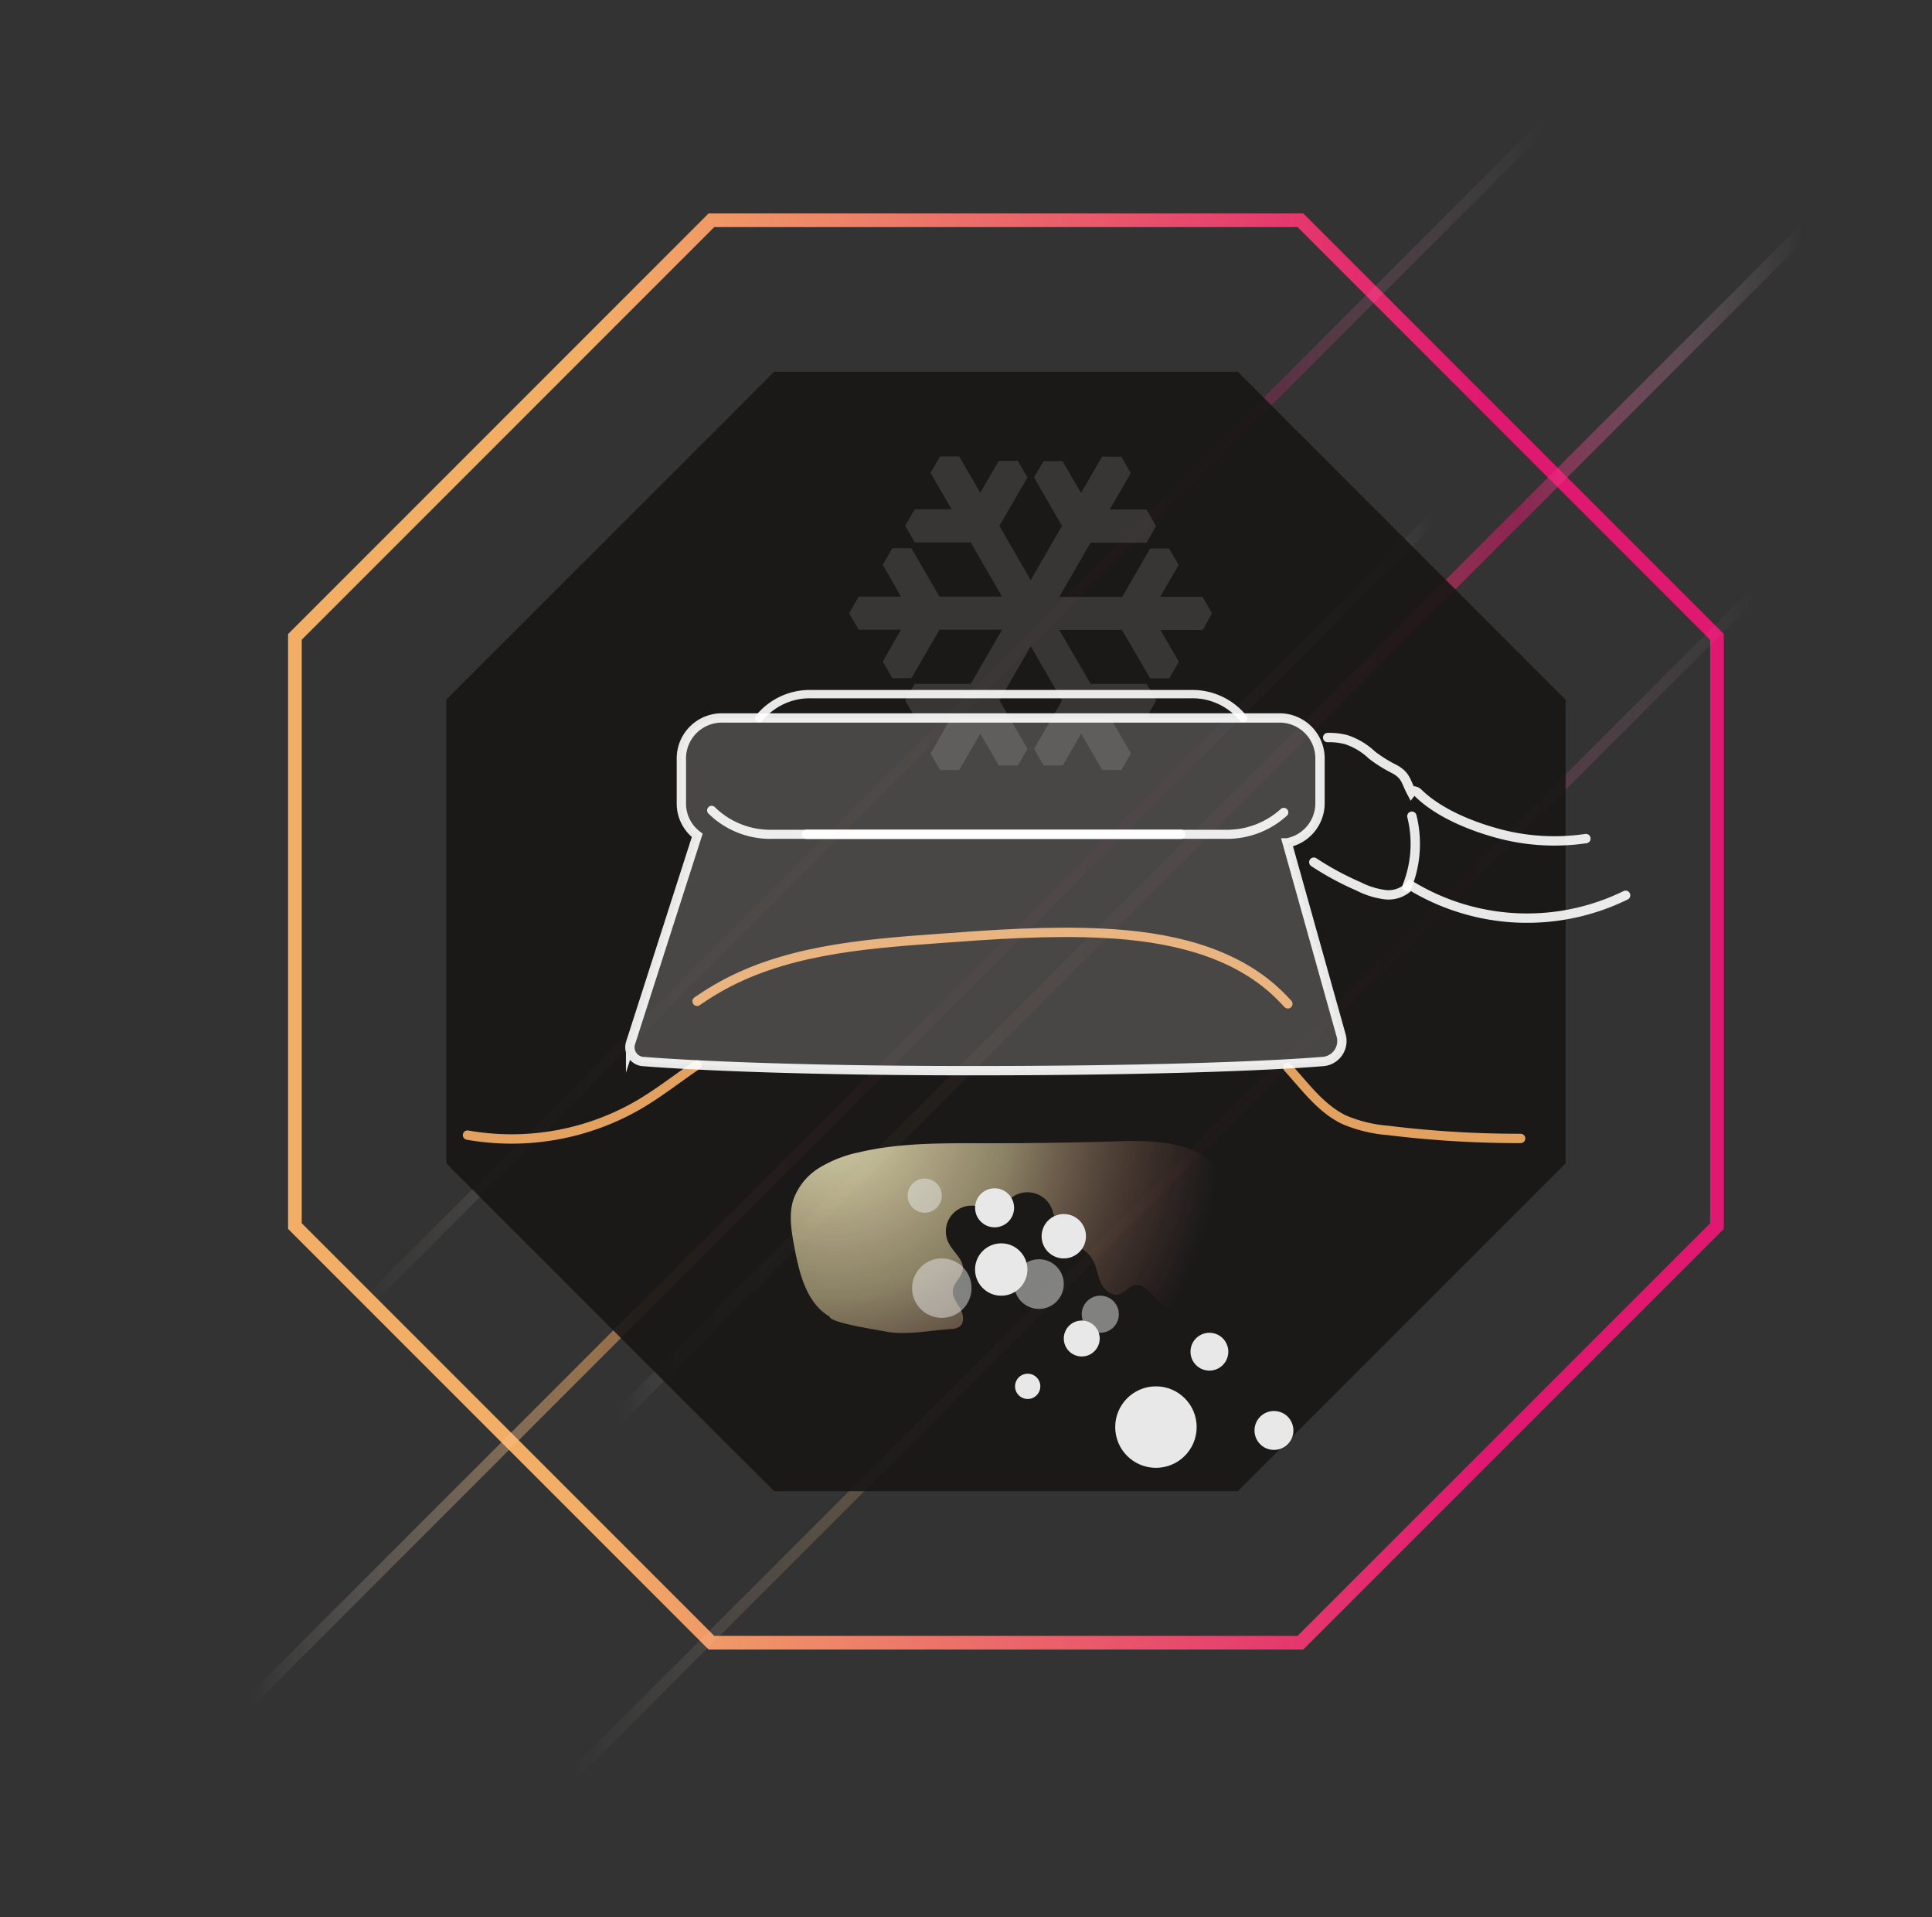 <svg xmlns="http://www.w3.org/2000/svg" xmlns:xlink="http://www.w3.org/1999/xlink" viewBox="0 0 424.98 421.63"><rect x="0" y="0" width="424.98" height="421.63" fill="#333333" stroke="none"/><defs><style>.cls-1{isolation:isolate;}.cls-10,.cls-12,.cls-13,.cls-14,.cls-2,.cls-4,.cls-5,.cls-6,.cls-7,.cls-9{fill:none;stroke-miterlimit:10;}.cls-2{stroke-width:3.01px;opacity:0.97;stroke:url(#Unbenannter_Verlauf_30);}.cls-18,.cls-3,.cls-6,.cls-7{opacity:0.5;}.cls-4,.cls-6,.cls-7{stroke-width:2.38px;}.cls-4{stroke:url(#Unbenannter_Verlauf_101);}.cls-5{stroke-width:2.98px;stroke:url(#Unbenannter_Verlauf_101-2);}.cls-6{stroke:url(#Unbenannter_Verlauf_101-3);}.cls-7{stroke:url(#Unbenannter_Verlauf_101-4);}.cls-8{fill:#181716;mix-blend-mode:multiply;}.cls-10,.cls-12,.cls-13,.cls-14,.cls-15,.cls-17,.cls-8,.cls-9{opacity:0.9;}.cls-9{stroke:#f8b167;}.cls-10,.cls-12,.cls-13,.cls-14,.cls-9{stroke-linecap:round;}.cls-12,.cls-9{stroke-width:2.06px;}.cls-10,.cls-12,.cls-13,.cls-14{stroke:#fff;}.cls-10{stroke-width:2.05px;}.BASIC-WEISS-AUFHELLEN,.cls-10,.cls-11,.cls-13,.cls-14,.cls-15,.cls-16,.cls-17,.cls-18{mix-blend-mode:lighten;}.BASIC-WEISS-AUFHELLEN,.cls-11,.cls-16,.cls-18{fill:#fff;}.cls-11{opacity:0.2;}.cls-13{stroke-width:2px;}.cls-14{stroke-width:1.83px;}.cls-16,.cls-17{fill-rule:evenodd;}.cls-16{opacity:0.14;}.cls-17{fill:url(#Unbenannter_Verlauf_381);}</style><linearGradient id="Unbenannter_Verlauf_30" x1="63.37" y1="204.85" x2="379.18" y2="204.85" gradientUnits="userSpaceOnUse"><stop offset="0.21" stop-color="#f8b166"/><stop offset="0.83" stop-color="#e61771"/></linearGradient><linearGradient id="Unbenannter_Verlauf_101" x1="34.85" y1="246.9" x2="329.66" y2="246.9" gradientUnits="userSpaceOnUse"><stop offset="0.07" stop-color="#fff" stop-opacity="0"/><stop offset="0.32" stop-color="#f8b167"/><stop offset="0.74" stop-color="#e61771"/><stop offset="0.95" stop-color="#fff" stop-opacity="0"/></linearGradient><linearGradient id="Unbenannter_Verlauf_101-2" x1="115.9" y1="184.11" x2="411.14" y2="184.11" xlink:href="#Unbenannter_Verlauf_101"/><linearGradient id="Unbenannter_Verlauf_101-3" x1="105.75" y1="263.22" x2="400.56" y2="263.22" xlink:href="#Unbenannter_Verlauf_101"/><linearGradient id="Unbenannter_Verlauf_101-4" x1="58.5" y1="161.21" x2="353.31" y2="161.21" xlink:href="#Unbenannter_Verlauf_101"/><radialGradient id="Unbenannter_Verlauf_381" cx="183.58" cy="245.96" r="93.73" gradientUnits="userSpaceOnUse"><stop offset="0" stop-color="#fef8cb"/><stop offset="0.16" stop-color="#fdf2c1" stop-opacity="0.86"/><stop offset="0.42" stop-color="#fae8b0" stop-opacity="0.61"/><stop offset="0.81" stop-color="#db8c78" stop-opacity="0.13"/><stop offset="0.91" stop-color="#d37469" stop-opacity="0"/></radialGradient></defs><g class="cls-1"><g id="Ebene_1" data-name="Ebene 1"><polygon class="cls-2" points="286.06 48.44 156.49 48.44 64.87 140.06 64.87 269.63 156.49 361.25 286.06 361.25 377.68 269.63 377.68 140.06 286.06 48.44"/><g class="cls-3"><line class="cls-4" x1="35.69" y1="393.47" x2="328.82" y2="100.34"/><line class="cls-5" x1="116.96" y1="330.68" x2="410.08" y2="37.55"/><line class="cls-6" x1="106.6" y1="409.78" x2="399.72" y2="116.66"/><line class="cls-7" x1="59.34" y1="307.77" x2="352.46" y2="14.65"/></g><polygon class="cls-8" points="272.27 81.75 170.29 81.75 98.17 153.86 98.17 255.84 170.29 327.95 272.27 327.95 344.38 255.84 344.38 153.86 272.27 81.75"/><path class="cls-9" d="M283.27,234.76c3.86,4.23,7.26,9,12.37,11.48a30.91,30.91,0,0,0,9.71,2.36,234.5,234.5,0,0,0,29.14,1.76"/><path class="cls-9" d="M153.33,220.2c1.38-.94,2.78-1.85,4.22-2.69,14.45-8.46,31.82-9.87,48.52-11.09,12.24-.9,24.52-1.79,36.78-1.17,13.86.7,28.49,3.77,38.44,13.45.68.66,1.34,1.35,2,2.06"/><path class="cls-9" d="M102.84,249.63a55.79,55.79,0,0,0,37.73-6.71c4.44-2.61,8.51-5.82,12.76-8.72"/><path class="cls-10" d="M295,227.69l-11.86-42.33a8.87,8.87,0,0,0,7.22-8.65v-10a8.9,8.9,0,0,0-9-8.82H158.88a8.9,8.9,0,0,0-9,8.82v10a8.74,8.74,0,0,0,3.49,7l-14.66,45.65a3.14,3.14,0,0,0,3,4.1s22.77,2,72,2c55.17,0,77-2,77-2A4.52,4.52,0,0,0,295,227.69Z"/><path class="cls-11" d="M295,227.69l-11.86-42.33a8.87,8.87,0,0,0,7.22-8.65v-10a8.9,8.9,0,0,0-9-8.82H158.88a8.9,8.9,0,0,0-9,8.82v10a8.74,8.74,0,0,0,3.49,7l-14.66,45.65a3.14,3.14,0,0,0,3,4.1s22.77,2,72,2c55.17,0,77-2,77-2A4.52,4.52,0,0,0,295,227.69Z"/><path class="cls-12" d="M289,189.61a63.82,63.82,0,0,0,9.8,5.3,17.79,17.79,0,0,0,5.86,1.84,6.46,6.46,0,0,0,5.56-2.07,49.24,49.24,0,0,0,47.36,2.21"/><line class="cls-12" x1="177.41" y1="183.48" x2="259.76" y2="183.48"/><path class="cls-13" d="M282.39,178.66a18.57,18.57,0,0,1-12.76,4.82H169.76a18.42,18.42,0,0,1-13.22-5.27"/><path class="cls-14" d="M167,157.92a14.37,14.37,0,0,1,11.14-5.27h84.15a14.37,14.37,0,0,1,11.14,5.27"/><path class="cls-12" d="M292.05,162.2a14.66,14.66,0,0,1,4.07.46,15.12,15.12,0,0,1,5.65,3.38,30.42,30.42,0,0,0,5.08,3.16c2.47,1.42,2.37,2.67,3.61,5,.35-.46,1.09-.21,1.5.19,4.39,4.3,11.23,7.13,17.08,8.76a47.51,47.51,0,0,0,19.81,1.27"/><path class="cls-12" d="M310.57,179.5a25.17,25.17,0,0,1-1.08,15.5"/><g id="Neues_Symbol_6" data-name="Neues Symbol 6" class="cls-15"><path class="cls-16" d="M266.61,134.89l-2.1-3.64h-9.3l4.06-7-2.11-3.64H253l-6.16,10.66H233l6.89-11.92h12.31l2.1-3.64-2.1-3.65h-8.11l4.65-8-2.1-3.64h-4.21l-4.64,8-4.06-7h-4.2L227.45,105l6.16,10.66-6.89,11.91-6.88-11.91L226,105l-2.11-3.64h-4.2l-4.06,7-4.64-8h-4.21l-2.1,3.64,4.65,8h-8.11l-2.1,3.65,2.1,3.64h12.31l6.89,11.92H206.65l-6.16-10.65h-4.21l-2.1,3.64,4,7h-9.29l-2.11,3.65,2.11,3.64h9.29l-4,7,2.1,3.65h4.21l6.16-10.65h13.77l-6.89,11.91H201.22l-2.1,3.65,2.1,3.64h8.11l-4.65,8,2.1,3.65H211l4.64-8,4.06,7h4.2l2.11-3.65-6.16-10.65,6.88-11.92,6.89,11.92-6.16,10.65,2.11,3.65h4.2l4.05-7,4.65,8h4.21l2.1-3.65-4.65-8h8.11l2.1-3.64-2.1-3.65H239.92L233,138.53H246.8L253,149.18h4.2l2.11-3.64-4.06-7h9.3Z"/><path class="cls-17" d="M182.52,289.57c-5.14-3-6.71-9.56-7.8-15.4-.63-3.39-1.25-6.94-.24-10.23a13.58,13.58,0,0,1,5.76-7.13,27.64,27.64,0,0,1,8.67-3.39c9.31-2.2,19-2,28.55-2q13.5,0,27-.38c5-.14,10-.32,14.81.91s9.44,4.1,11.59,8.58c1.46,3,1.65,6.52,1.55,9.89a27.72,27.72,0,0,1-1.76,9.74,13.19,13.19,0,0,1-6.55,7.16,8.76,8.76,0,0,1-9.32-1.25c-1.6-1.49-3.1-3.92-5.23-3.42-1.28.3-2.1,1.62-3.36,2-1.79.51-3.5-1.15-4.19-2.88s-.87-3.68-1.93-5.21c-1.77-2.54-5.51-3.19-7.11-5.84-.95-1.59-.94-3.59-1.74-5.25a5.79,5.79,0,0,0-9.59-1.27,8.2,8.2,0,0,1-1,1.16c-1.73,1.38-4.2,0-6.4-.2a5.67,5.67,0,0,0-5.47,8.38c1.08,2,3.4,3.6,3,5.82-.28,1.57-1.9,2.66-2.14,4.24s.8,2.78,1.54,4.06,1.1,3.16-.07,4.07a3.61,3.61,0,0,1-2,.54c-4.55.32-9.72,1.41-14.23.57C193.46,292.53,182.52,290.92,182.52,289.57Z"/><circle class="BASIC-WEISS-AUFHELLEN" cx="220.24" cy="279.19" r="5.76"/><circle class="BASIC-WEISS-AUFHELLEN" cx="234" cy="271.87" r="4.88"/><circle class="BASIC-WEISS-AUFHELLEN" cx="218.78" cy="265.62" r="4.29"/><circle class="BASIC-WEISS-AUFHELLEN" cx="237.95" cy="294.36" r="3.95"/><circle class="BASIC-WEISS-AUFHELLEN" cx="226.06" cy="304.88" r="2.78"/><circle class="BASIC-WEISS-AUFHELLEN" cx="254.27" cy="313.84" r="8.96"/><circle class="BASIC-WEISS-AUFHELLEN" cx="266.03" cy="297.26" r="4.16"/><circle class="BASIC-WEISS-AUFHELLEN" cx="280.23" cy="314.58" r="4.28"/><circle class="cls-18" cx="242.03" cy="289.02" r="4.08"/><circle class="cls-18" cx="207.17" cy="283.28" r="6.54"/><circle class="cls-18" cx="228.54" cy="282.39" r="5.46"/><circle class="cls-18" cx="203.41" cy="262.94" r="3.76"/></g></g></g></svg>